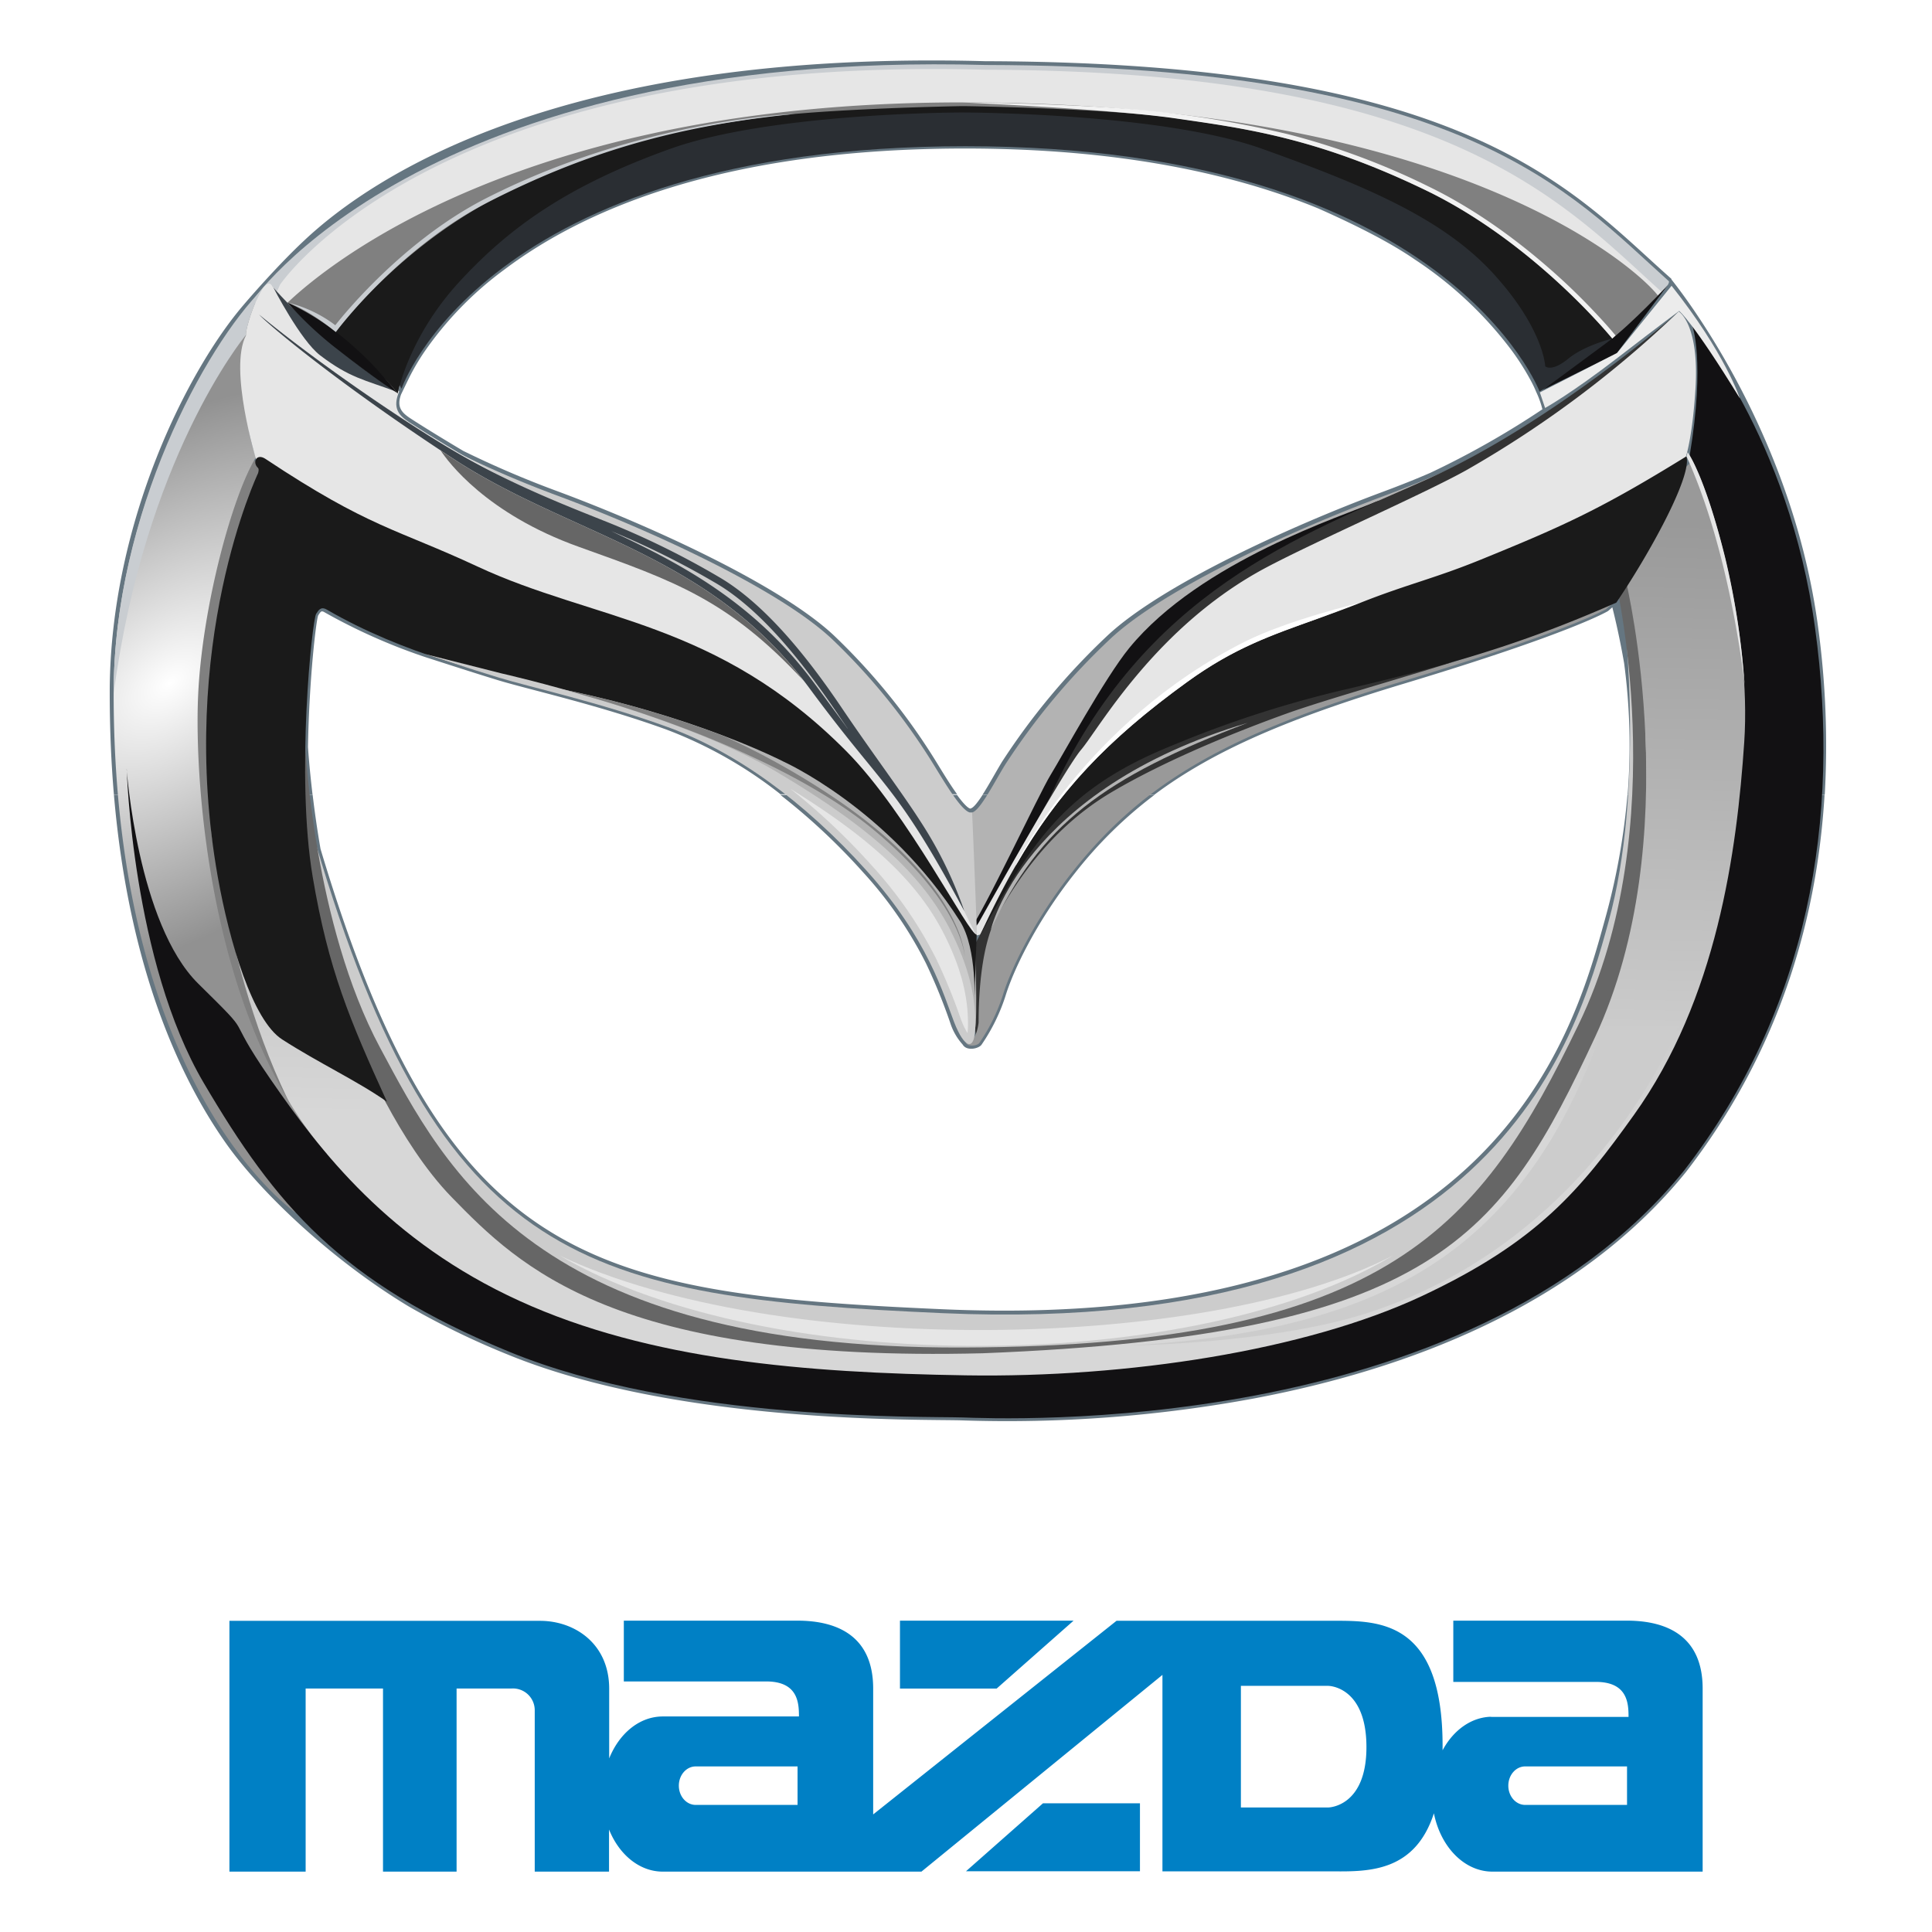 <svg id="svg2" xmlns="http://www.w3.org/2000/svg" xmlns:xlink="http://www.w3.org/1999/xlink" viewBox="0 0 512 512"><defs><style>.cls-1{fill:none;}.cls-2{clip-path:url(#clip-path);}.cls-3{fill:#0080c5;}.cls-4{fill:#43565c;}.cls-5{fill:#657681;}.cls-6{fill:#ccc;}.cls-7{fill:#666;}.cls-8{fill:gray;}.cls-9{fill:url(#linear-gradient);}.cls-10{fill:url(#radial-gradient);}.cls-11{fill:#121113;}.cls-12{fill:#c9cdd1;}.cls-13{fill:#e6e6e6;}.cls-14{fill:#2a2e33;}.cls-15{fill:#b3b3b3;}.cls-16{fill:#333;}.cls-17{fill:#999;}.cls-18{fill:#1a1a1a;}.cls-19{fill:#3c444b;}.cls-20{fill:#f2f2f2;}.cls-21{fill:#fff;}.cls-22{fill:#ececec;}</style><clipPath id="clip-path"><rect class="cls-1" width="512" height="512"/></clipPath><linearGradient id="linear-gradient" x1="221" y1="-350.3" x2="217.76" y2="-218.1" gradientTransform="translate(-12.75 571.95) scale(1.25)" gradientUnits="userSpaceOnUse"><stop offset="0" stop-color="#999"/><stop offset="1" stop-color="#d7d7d7"/></linearGradient><radialGradient id="radial-gradient" cx="78.42" cy="-327.59" r="22.58" gradientTransform="matrix(3.61, -2.7, 1.67, 2.23, 309.03, 1123.28)" gradientUnits="userSpaceOnUse"><stop offset="0" stop-color="#fff"/><stop offset="1" stop-color="#919191"/></radialGradient></defs><title>mazda_logo</title><g class="cls-2"><path class="cls-3" d="M328.85,479H352s10.12-.07,10.12-16c0-16.21-10.12-16.23-10.12-16.23H328.85V479ZM184.36,468.12c-2.46,0-4.46,2.28-4.46,5.1s2,5.1,4.46,5.1h27V468.12h-27Zm219.82,0c-2.46,0-4.46,2.28-4.46,5.1s2,5.1,4.46,5.1h27V468.12ZM394.75,455h36.83c0-3.59-.24-9.27-8.66-9.28H385.14V429.49h46c11.21,0,20.08,4.57,20.08,18V496H394.87l.64,0c-7.47,0-13.75-6.57-15.51-15.46C375,496,362.84,496,353.45,495.93H308.06V443.86L244.19,496H175l.64,0c-6.2,0-11.58-4.53-14.24-11.16V496H141.71V453.18a5.77,5.77,0,0,0-6.12-5.71H121V496H101.5V447.47H81V496H60.8l0-66.46h82.35c9.09,0,18.29,6,18.29,18V466c2.66-6.61,8-11.12,14.21-11.12l-.75,0h36.83c0-3.59-.24-9.27-8.66-9.28H165.32V429.49h46c11.21,0,20.08,4.57,20.08,18v33.35l64.5-51.32h57.68c12,0,28.72,0,28.72,33.13v1.19c2.88-5.37,7.71-8.89,13.17-8.89ZM238.51,429.49h46l-20.39,18H238.5v-18Zm63.57,66.41H256l20.39-18H302.1v18"/><path id="path14" class="cls-4" d="M215.83,181.21C202.41,163,186.44,152.86,170,144.67c-2.66-1.33-5.35-2.6-8-3.85a197.83,197.83,0,0,1,27.35,13.43c13.2,7.53,25.06,23.59,32.56,34.69q1.39,2.07,2.82,4.13c-2.92-3.79-5.85-7.78-8.86-11.85"/><path id="path220" class="cls-5" d="M82.85,210.61c.49,4.1,1.16,9,2.09,14.35,32.81,109.71,71,117.86,164.77,122,72.87,3.22,114.58-14.86,139.14-37.5s32.14-50,36.45-65.69a179.37,179.37,0,0,0,6-33.17h52.23c-2.12,35.44-13.26,69.74-36.8,100.09-29.11,35.85-74.62,52.34-114,59.84a358.81,358.81,0,0,1-78,5.88c-5.12-.16-23.86.1-46.95-1.9s-50.6-6.27-73.22-15.54a210.91,210.91,0,0,1-26.15-12.69C88,334,69,316,59.77,302.82c-11.63-16.54-25.59-45.52-29.58-92.2H82.85Zm170.73,0c1.6,2.21,2.85,3.5,3.53,3.68.4-.07.87-.4,1.56-1.23a25.16,25.16,0,0,0,1.74-2.44H306a113.62,113.62,0,0,0-21.11,20.73c-10.49,13.2-16.48,26.19-18.4,32.52a49.55,49.55,0,0,1-6.38,13c-.7,1-3.91,1.81-5-.06a15.74,15.74,0,0,1-3.27-5.7,150.23,150.23,0,0,0-6.43-15.79,106.52,106.52,0,0,0-16.66-24.13,168.22,168.22,0,0,0-21.92-20.52h46.73"/><path id="path222" class="cls-5" d="M30.19,210.61c-.72-8.41-1.11-17.4-1.11-27v-1.17C29.44,138.18,49.77,98,64.58,80.77c2-2.37,9.51-10.95,16-17,18.55-17.46,68.72-50.58,180.53-47.55,63.59.15,102.32,8.5,128.52,19.87A141.56,141.56,0,0,1,421,54.7c8.32,6.49,15,13.06,21.72,19l.18.16.08.23c0,.13,31.65,38.16,38.82,92a232.27,232.27,0,0,1,1.78,44.49H431.34a164.36,164.36,0,0,0-.94-34.89c-1.11-6.35-2.28-11.42-3.12-14.76.18-.12-1.13,1-1.13,1s-9.27,5.74-54.19,19.28c-29.87,9-50.06,17.46-66,29.37H260.4l.39-.61c1.54-2.47,3.18-5.48,4.7-8a181.31,181.31,0,0,1,28-33.53c14.13-13.24,48-28.84,73.1-38.15,4.59-1.71,8.75-3.37,12.49-5a230.31,230.31,0,0,0,29.67-16.82,24.18,24.18,0,0,0-1.64-4.6,31.17,31.17,0,0,0-1.46-3.06,66.38,66.38,0,0,0-5.13-8.06,102.39,102.39,0,0,0-25.61-24q-8.83-6.1-25.57-13.51c-22.22-9.12-52.53-15.88-93.56-15.88-63.57,0-100.74,16-122,32a91.77,91.77,0,0,0-21.32,21.88,59.2,59.2,0,0,0-4.18,7.17c-.82,1.69-2,4.13-2,4.13-1.21,3.38.16,4.83,2.63,6.43,5,3.25,12.48,7.71,13.85,8.52a261.5,261.5,0,0,0,25.12,10.75c25.06,9.31,59,24.91,73.1,38.15a168.41,168.41,0,0,1,27.31,33.79c1.51,2.46,3.3,5.41,5,7.81l.35.49H206.84a113.3,113.3,0,0,0-30.34-17.18c-18.05-6.54-36.55-10.6-44.68-13.09-3.87-1.18-8.53-2.67-12.36-3.9l-6.22-2-1-.33A153.36,153.36,0,0,1,86,162.26a1.47,1.47,0,0,0-.65-.24.38.38,0,0,0-.24.07,1.46,1.46,0,0,0-.34.34c-.15.2-.29.42-.42.62-.49.73-2.41,16.39-2.73,34.88,0,0,.29,4.92,1.21,12.67H30.19"/><path id="path230" class="cls-6" d="M83.58,223.22C116.67,335.44,155.17,343.8,249.81,348c146.07,6.46,167.88-72.49,176.5-103.85,9.51-34.62,4.19-79.88,4.19-79.88l14.83,50.59L416,309.95,375,340.38l-43.74,13.31-70,8-89.39-8-50.59-25.49L95.75,291.69l-9.89-34.62s-4.19-24.72-2.28-33.86Z"/><path id="path642" class="cls-7" d="M427.85,152.44s16,66.2-9.52,119.09-49.78,85.2-163.17,85.58S118.22,310.3,100.7,277.61s-19.77-79.5-19.77-79.5l-2.06,55,32.46,61,27,24.75,38.39,16.71L279.47,362l45.28-6.46L373,343.42l46-38.43,18.24-65.82-1.87-73q-4.25-16.81-7.61-13.74Z"/><path id="path1070" class="cls-8" d="M60.83,117.77l10.52,6.9s-1.65,76.58-2,77.88,0,42.71,0,42.71L82.84,297.8l-5.91,4.94L48.35,227.17l3-62.41,5.91-39.1Z"/><path id="path1222" class="cls-9" d="M431,154.46s16.23,67.94-8.32,120.44-42.24,79-162.27,83.73C163,361.07,137.7,335.73,119.71,317.28c-14.23-14.59-24.14-39-24.14-39S51.63,197,56.29,222.62c6.1,33.61,15.84,81.76,53.69,112,23.18,18.51,69.94,29.93,69.94,29.93l73.23,5.79,65.52-3.89,103.64-40,44.32-96.89q-3.1-67.55-13-111.76l-14.45,12.48L431,154.46Z"/><path id="path1650" class="cls-10" d="M65.2,88.73s-1.91,20.43,2.66,32.42c-6.17,9.89-14.3,39.5-15.36,63.29s3.39,85.88,34.06,121.31c-5.12,9.69-8.17,15.65-8.17,15.65S30.12,288.64,30.12,183.74c0-50.59,27.25-96.05,41.71-108.05A53.58,53.58,0,0,0,65.2,88.73Z"/><path id="path1960" class="cls-11" d="M33.59,203.88S35,254.71,54,287s36.14,52.86,81.12,71.3S244.72,375.31,255,375.64s133.43,5.84,191.25-65.37C479.33,267.55,487.94,217,481,166.36s-32.57-80.15-32.57-80.15,3.57,9.17-.65,34.52c6.25,10.89,16.4,47,14.46,75.94S455,264.78,433,295.48c-14.13,19.74-25.34,33.54-56.2,48s-78.11,21.68-120.83,21-83.81-4-118.32-19.74-52.86-39.71-66-58.79-3-9.41-19.09-25.25-19-56.85-19-56.85"/><path id="path1962" class="cls-12" d="M66.21,80.6s44.57-67.46,195-63.38c127.06.29,154.41,33.4,181.07,57.32.58,1.75-10.56,10.78-10.56,10.78L413.4,92.18,361,51.06,268,30.77s-87.58,10.37-91.21,9.92-61,31.6-61,31.6L105,105.19,71,79.52,66.21,80.6"/><path id="path1970" class="cls-13" d="M74.19,75.48s40.79-61,186.86-57c123.4.28,153.38,35.61,179.27,58.85a24,24,0,0,1-17,6.07l-14.47,7.89L358,51.31,267.63,31.6S182.58,41.67,179,41.24s-59.25,30.69-59.25,30.69L90.23,90.3,72.38,79.54Z"/><path id="path2086" class="cls-8" d="M74.19,82.25s49.24-55.11,180.68-55.11,179.48,44.5,184.52,51.22c-5.71,7.34-16,15.18-16,15.18Q372.85,61.81,328.5,43.41L249,31.66s-94,21.68-95.76,21.68-50.59,34.33-50.59,34.33-4,6.71-7.7,5.88A66.56,66.56,0,0,0,74.19,82.25Z"/><path id="path2622" class="cls-14" d="M408,103.75s-24.66-65-152.1-65S106.41,103,106.41,103l-6.09-10.67L122,62.68l57.44-26.26,39.9-6.1,38.09-1.88,48.83,2.65,38.45,8.19,53.07,26.85,28.75,22.78,2.05,2.3L408,103.75"/><path id="path2630" class="cls-15" d="M404.41,113.82S392.11,122,367,131.34s-58.82,24.86-72.79,38a180.41,180.41,0,0,0-27.85,33.34c-3.32,5.4-7.24,13.41-9.33,12.63-.26,4.62-1.3,32.23-1.3,32.23l1.56,1,13.15-22.73,43.63-47.47L334,157.19l67.65-32.3,2.8-11.07Z"/><path id="path2848" class="cls-11" d="M364.54,133c-8.14,3.57-46.35,15.61-65.28,38.73-6.45,7.88-17.76,28.63-20.85,33.65s-18,37-21.68,41.44,19.42-18.65,19.42-18.65,62.56-55.61,63.94-56.44,23.61-20.86,23.61-20.86,7.23-20.68.84-17.87"/><path id="path2856" class="cls-16" d="M444.37,83.06S411.59,112,378.22,127s-75,29.36-99.94,84.2c-19,33.44,29.59-30,29.59-30l25.54-18.32,59.25-26.43L423,117Z"/><path id="path3144" class="cls-13" d="M444.92,82.51a285.56,285.56,0,0,1-56.16,42c-10.87,6.12-39.77,18.78-53.07,25.82-29.31,15.51-44.47,42.81-49.21,48.39s-29.18,49.49-29.18,49.49l10.54-2.26,40.61-53.63,33-20,75.36-23.61,24.72-20.58s6,3,7.78-25c1.1-17.27-4.41-20.58-4.41-20.58Z"/><path id="path3344" class="cls-16" d="M389.48,174.63l-49.91,16-28,11.52L276.1,228.61s-8.36,14.91-9,18.07S261.2,267,261.2,267l-.68,5.65-1.81,2.26-1.58-10.16.89-13.87,6.92-12.81,8-13.75,14.91-16,20.55-12.2,34.78-10.84,28.91-7.45,17.39-3.16Z"/><path id="path3494" class="cls-17" d="M425.75,161.36s-9.18,5.66-53.91,19.14-68,25.8-87.51,50.4c-10.55,13.28-16.6,26.37-18.56,32.82a48.7,48.7,0,0,1-6.25,12.7c-.59.82-3.6,1.17-3.64-.59,0-.61,2.58,1.64,3.46-4.82,0-7.5.66-20.77,5.06-28.58,6.05-10.74,15.24-23.64,30.08-32.43s34-16.41,46.49-20.9,43.75-13.09,57.23-18,30.47-12.31,30.47-12.31l-2.93,2.54Z"/><path id="path3726" class="cls-15" d="M258.39,249.85s.73,20.6,0,22.77-4.33-1.09-4.33-1.09l-14.64-34.14-20.59-21.32-31.27-19.53-13.73-5.42-22-6.87-9-2.72-1.81-5.23L187,187.52l34.51,18.06,17.72,16.63,13.19,18.06,6,9.58Z"/><path id="path3796" class="cls-6" d="M110.29,113.82s12.3,8.2,37.37,17.51,58.82,24.86,72.8,38a167.48,167.48,0,0,1,27.15,33.6c3.32,5.4,7.94,13.15,10,12.37.26,4.62,1.3,32.23,1.3,32.23l-1.56,1-13.15-22.73L200.6,178.35l-19.86-21.16-67.65-32.3Z"/><path id="path3912" class="cls-13" d="M252.89,240.8,235,218.47l-32.47-27.86L99.37,150.36,67.92,121.93s-7.35-24.1-2.75-33C65,86.08,70.25,71.47,72.2,76c5.33,5.42,11.74,13.46,33.6,27.73-1.89,4.44-.12,6.38,2.71,8.22,5.53,3.59,14.11,8.68,14.11,8.68L141,130.8l35.86,18.08,19,12,18.57,19.55,13.89,17.15,15,19.55,15.38,30.69-5.84-7Z"/><path id="path4180" class="cls-18" d="M102.49,291.93c-8-5.59-18-10.21-27.7-16.46-7.84-5-14-25.82-17.08-43.12-10.93-61.61,10.66-106.9,10.66-106.9s.38-1.07,0-1.45c-1.57-1.43-.44-4,2-2.38,27.56,18.31,34.63,18.47,56.22,28.54,30.92,14.42,63.33,14.28,97.72,48.94,16.37,16.5,32.63,49,34.52,48.57-.14,3.24-.62,18.51-.62,18.51s.87-14.69-3.81-22.06c-19-29.89-46.83-42.32-46.83-42.32s-24-12.48-61.54-19.71c-16.2-3.12-39.27-8.86-59.38-20.51-1.66-1-2.28.21-2.86,1.08-1.09,1.64-5.43,43-.93,69.68,4.17,24.72,9.88,38.1,19.67,59.58Z"/><path id="path4362" class="cls-19" d="M72.42,76.18s12.08,14.3,32.71,27.64c-8.63-3.2-12.49-3.7-20.28-9.64-5.23-4-12.42-18-12.42-18"/><path id="path4364" class="cls-11" d="M442,75.55s-9.58,10.32-16,15.12-17.18,12.68-17.18,12.68l19.6-9.69L442,75.55"/><path id="path4372" class="cls-18" d="M88.08,89s17.28-23.94,46.19-38,48.19-17,66-19.65c17.15-2.52,51.89-3.18,54.62-3.23h.17c2.81,0,39.54.7,56.7,3.23C329.66,34,349.1,36.47,378,50.5s49.27,39.24,49.27,39.24-7.25,1.7-11.68,5.33-6.09,2-6.09,2-.39-10-13.85-24.67S361.4,49.07,334.49,39.44c-26-9.31-76.08-9.62-79.38-9.63h-.17c-3.22,0-51.3.32-77.3,9.63-26.91,9.63-42.56,20.68-56,35.34s-16.25,29.51-16.25,29.51a70,70,0,0,0-8.83-9.23,77.77,77.77,0,0,0-8.46-6Z"/><path id="path4848" class="cls-19" d="M224.64,193.1c-2.82-3.86-5.75-7.85-8.76-11.92C202.45,163,186.47,152.8,170,144.61c-2.67-1.33-5.35-2.6-8-3.85a218.24,218.24,0,0,1,27.3,13.54c13.18,7.52,25,23.57,32.54,34.67q1.39,2.07,2.82,4.13ZM68.67,83.37c2.35,2.61,21,18.32,51.62,38.31,31.32,20.43,67.75,24.87,94.12,60.57,20.54,27.81,22.65,24.84,41.15,59.21a107.59,107.59,0,0,0-11.72-23.92c-4.65-7.28-13.07-18.53-20.54-29.61s-19.54-27.47-33.14-35.23a218.31,218.31,0,0,0-30.37-14.8c-8.89-3.55-23.37-9.18-37.38-17.17S84.33,96.28,68.67,83.37"/><path id="path4856" class="cls-18" d="M259.66,248c13.85-30,27.22-47.22,55-67.31,16.07-11.62,27.66-13.77,46-21,12.15-4.82,19.44-6.37,31.54-11.29,22.12-9,32-13.44,54.72-27.47,1.58,5.36-10.18,26.41-18.58,38.77-23.64,10.41-42.67,16.19-71,22.82a290.41,290.41,0,0,0-46.74,15.06C281.7,209.25,273.34,223.64,259.66,248Z"/><path id="path5044" class="cls-6" d="M251.94,246.68c4.49,8.87,6.55,16.71,6.55,24.62s-2.94,6.55-5.65-.45-6.78-21.91-23.26-40.2S195,199.25,177,192.7s-36.59-10.62-44.72-13.1-19.75-6.3-19.75-6.3l20.42,5.17s46.3,10.39,72.73,26,39.21,28.22,46.3,42.24Z"/><path id="path5206" class="cls-12" d="M65.17,88.77c-1,1.23-26.84,33.12-35.05,95,0-47.88,24.5-92.28,39.38-107.07-2.08,3.11-4.34,10-4.33,12.09"/><path id="path5208" class="cls-11" d="M105.26,104.15a94.39,94.39,0,0,0-14.7-15,70.13,70.13,0,0,0-14.39-9A94.59,94.59,0,0,0,89.9,92.94c9.2,7.26,15.37,11.21,15.37,11.21"/><path id="path5210" class="cls-12" d="M76.21,80.19S81.42,81.79,89,88c0,0,16.37-22.21,40.59-34.54s48.14-20,81-23.26c0,0-40.52,1.37-81.68,22.3C105.6,64.33,88.86,86.19,88.86,86.19a34,34,0,0,0-12.65-6"/><path id="path5218" class="cls-13" d="M447.23,119.81s4.46,5.81,10,28.15a205.78,205.78,0,0,1,5.12,33.66s-3.57-34.71-15.41-60.67l.31-1.13Z"/><path id="path5384" class="cls-20" d="M255.12,27.16c3-.07,39.66.52,56.87,3.05a279.84,279.84,0,0,1,29.07,5.29,191.23,191.23,0,0,1,37.48,13.9c14.6,7.08,27,17,35.77,25.08,4.39,4.06,8,7.87,10.55,10.66,1.29,1.42,2.45,2.77,3.28,3.76l-.87.83S406.91,64.52,378,50.5,329.66,34,311.81,31.42C294.65,28.89,255.12,27.16,255.12,27.16Z"/><path id="path5500" class="cls-13" d="M148.31,332.73c57.09,27.12,171.72,25.51,220.81,0-51.61,31.12-164.34,32.73-220.81,0Z"/><path id="path5538" class="cls-6" d="M425,271.92h19.79s-21.66,56.41-82.27,76c-25.36,8.22-63.36,8.66-63.36,8.66C368.5,352.56,404.14,330.4,425,271.92Z"/><path id="path5648" class="cls-21" d="M269,229.62S287.08,191.55,330,170c11.31-5.67,30.23-10.21,30.23-10.21l-11,4.14c-12.33,4.43-22.11,7.74-34.58,16.77-21.42,15.5-34.27,29.29-45.39,48.56l-.3.32"/><path id="path5656" class="cls-15" d="M262.58,246.4s8.35-37.08,68.07-54.84C292.57,206,275.62,218.53,262.58,246.4Z"/><path id="path5700" class="cls-13" d="M256.39,273.78a22.15,22.15,0,0,1-1.73-3.64,152.64,152.64,0,0,0-6.54-16A109.35,109.35,0,0,0,231,229.34,171.92,171.92,0,0,0,209.4,209c23.05,14.19,34.37,25.88,40.79,38.57,4.38,8.66,6.34,16.2,6.34,23.74a18.38,18.38,0,0,1-.14,2.48Z"/><path id="path5874" class="cls-22" d="M408.08,104l1.39,4.12s6.89-3.8,19.29-13.36S445,82.41,445,82.41s3.55,2.74,16.1,23.2c0,0-3.91-12-18.12-29.88l-14.42,17.8Z"/><path id="path5920" class="cls-7" d="M213,180.43c-20-21.49-34.05-26.36-59.62-35.52-24.56-8.79-34.68-22.6-36.6-25.51l3.48,2.29C151.07,141.76,186.79,146.4,213,180.43Z"/><path id="path22" class="cls-8" d="M150,182.89s4.13.9,5.45,1.21a272.66,272.66,0,0,1,36.45,11A203.22,203.22,0,0,1,217.4,209c38.08,24.32,38.28,44.61,38.28,44.61s-.54-14-23.78-33.38c-23.41-19.56-63.21-32-75-35.34l-6.88-2Z"/></g></svg>